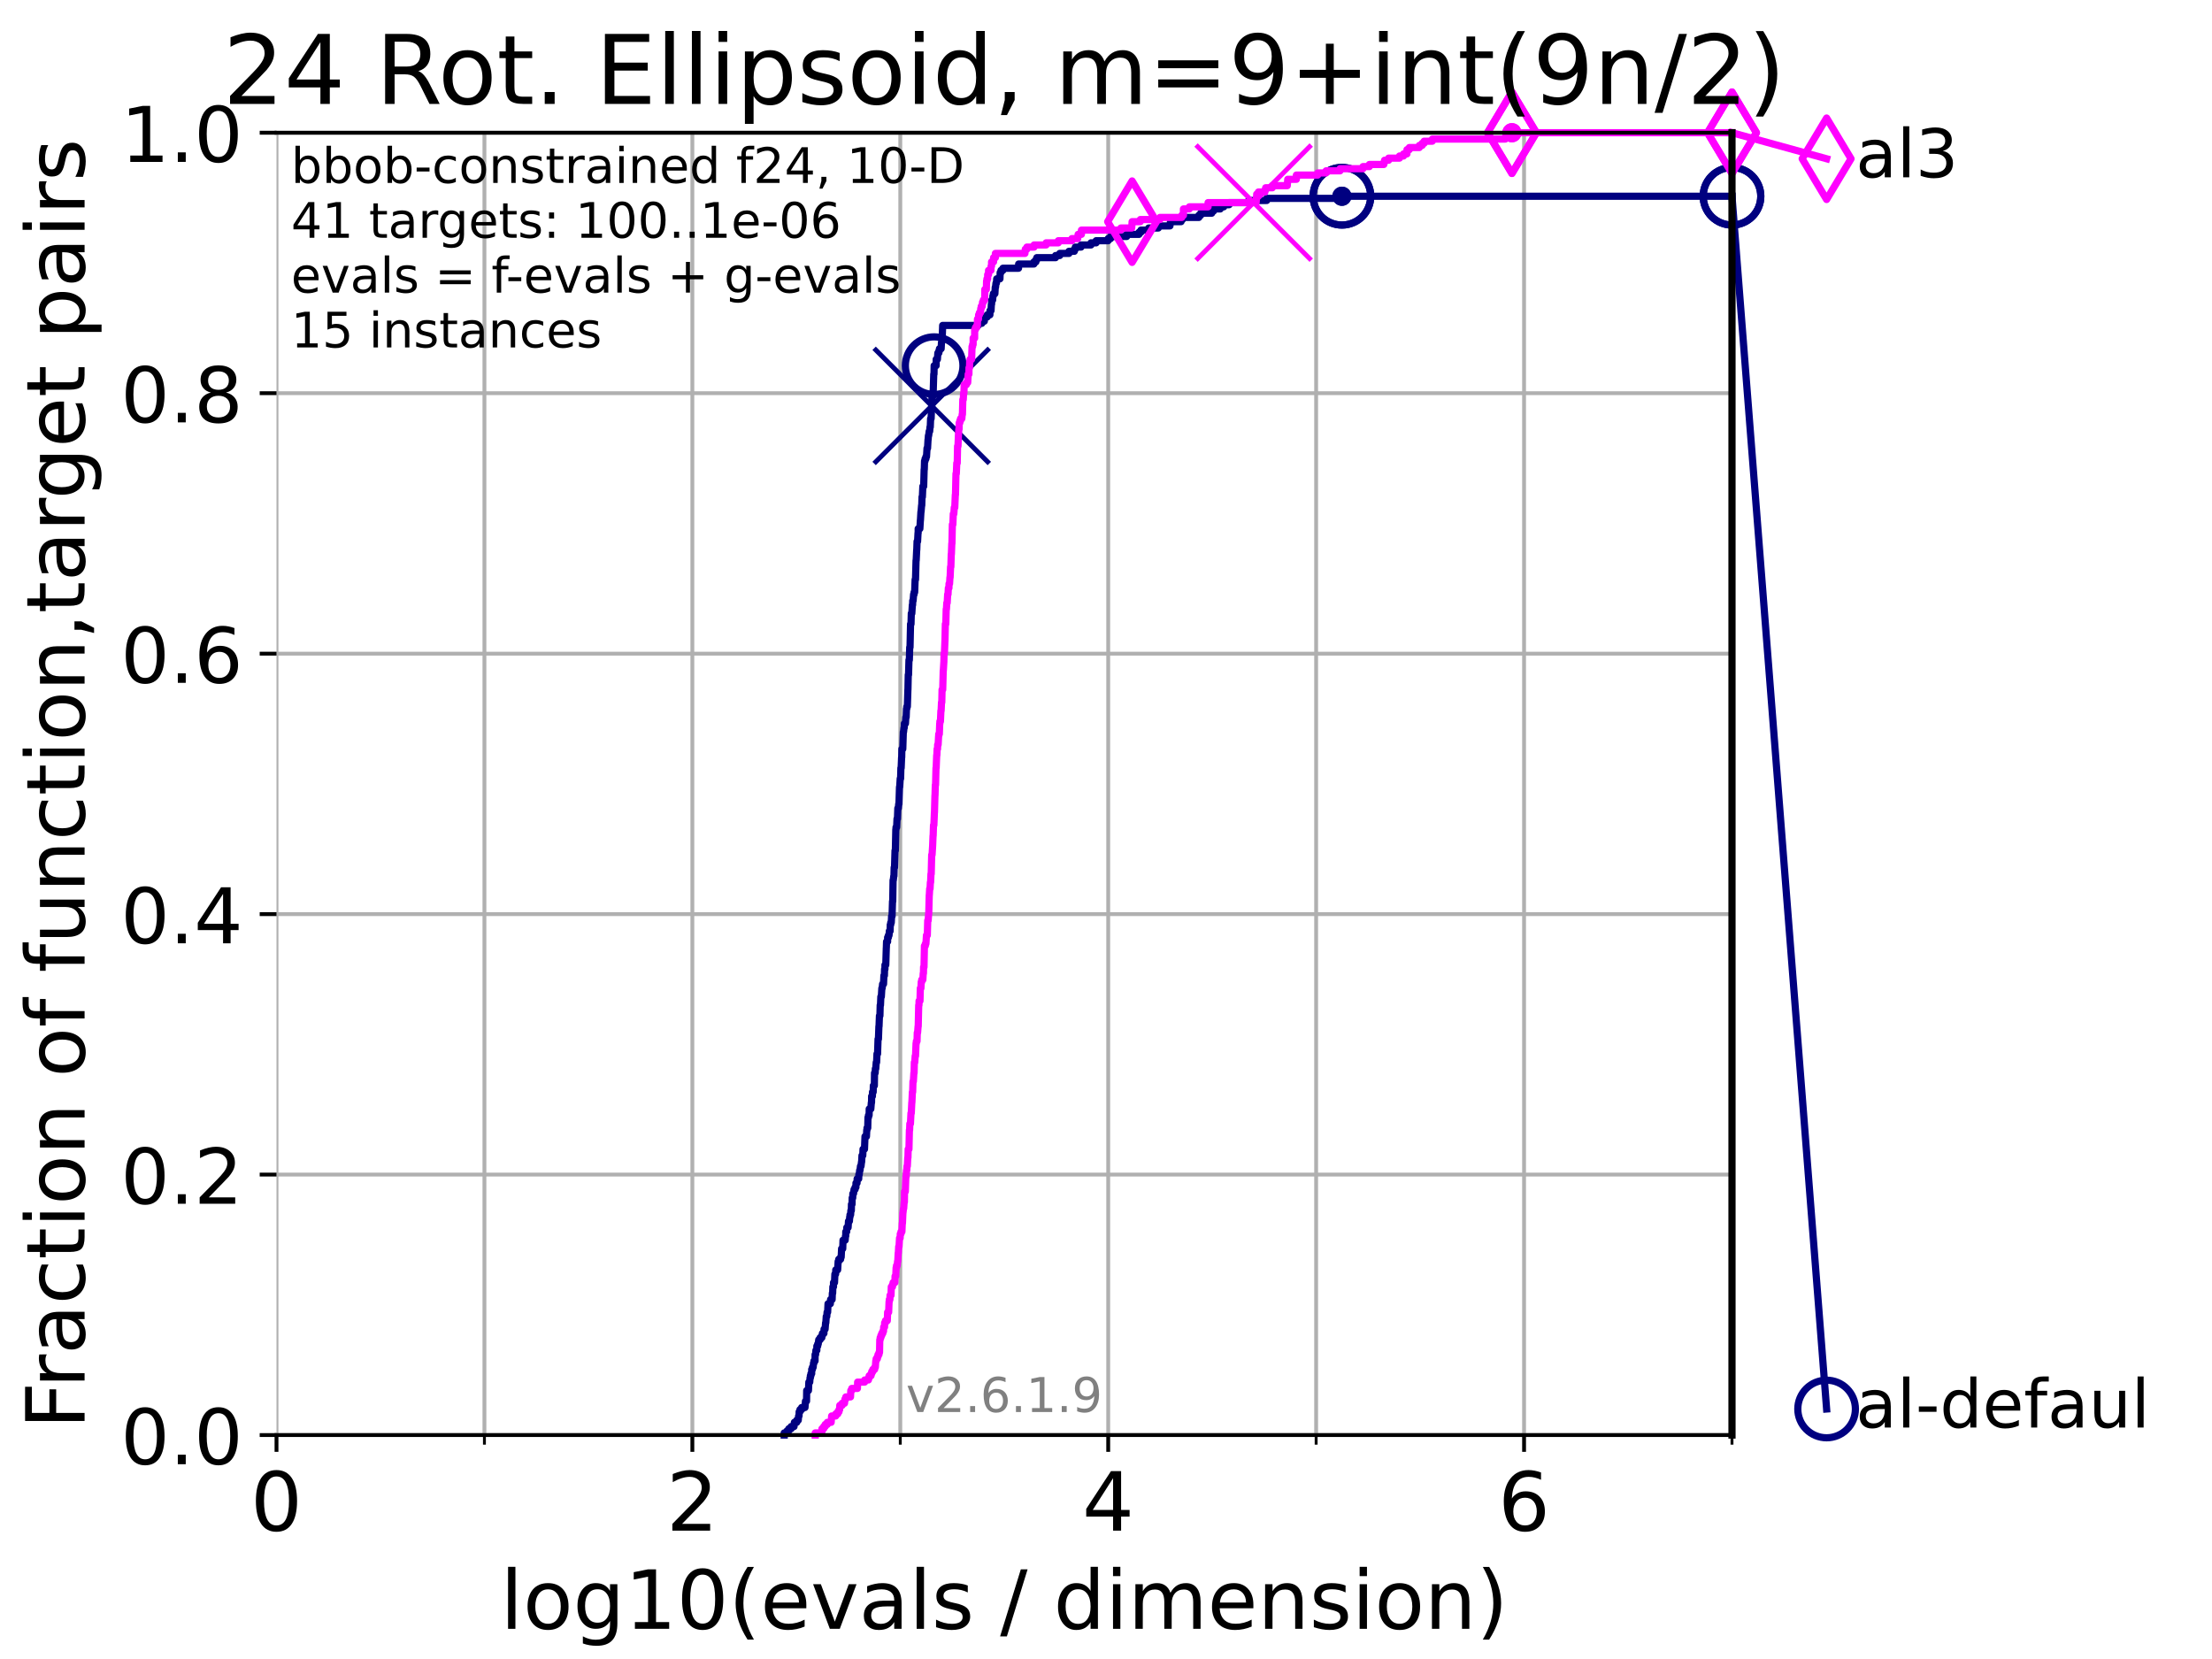 <?xml version="1.0" encoding="utf-8" standalone="no"?>
<!DOCTYPE svg PUBLIC "-//W3C//DTD SVG 1.1//EN"
  "http://www.w3.org/Graphics/SVG/1.1/DTD/svg11.dtd">
<!-- Created with matplotlib (https://matplotlib.org/) -->
<svg height="345.6pt" version="1.1" viewBox="0 0 460.8 345.6" width="460.8pt" xmlns="http://www.w3.org/2000/svg" xmlns:xlink="http://www.w3.org/1999/xlink">
 <defs>
  <style type="text/css">*{stroke-linecap:butt;stroke-linejoin:round;}</style>
 </defs>
 <g id="figure_1">
  <g id="patch_1">
   <path d="M 0 345.6 
L 460.8 345.6 
L 460.8 0 
L 0 0 
z
" style="fill:#ffffff;"/>
  </g>
  <g id="axes_1">
   <g id="patch_2">
    <path d="M 57.6 298.944 
L 360.806 298.944 
L 360.806 27.648 
L 57.6 27.648 
z
" style="fill:#ffffff;"/>
   </g>
   <g id="matplotlib.axis_1">
    <g id="xtick_1">
     <g id="line2d_1">
      <path clip-path="url(#p5038f34845)" d="M 57.6 298.944 
L 57.6 27.648 
" style="fill:none;stroke:#b0b0b0;stroke-linecap:square;stroke-width:0.8;"/>
     </g>
     <g id="line2d_2">
      <defs>
       <path d="M 0 0 
L 0 3.5 
" id="m0db306dbe8" style="stroke:#000000;stroke-width:0.8;"/>
      </defs>
      <g>
       <use style="stroke:#000000;stroke-width:0.8;" x="57.6" xlink:href="#m0db306dbe8" y="298.944"/>
      </g>
     </g>
     <g id="text_1">
      <!-- 0 -->
      <g transform="translate(52.192 318.861)scale(0.17 -0.17)">
       <defs>
        <path d="M 31.781 66.406 
Q 24.172 66.406 20.328 58.906 
Q 16.5 51.422 16.5 36.375 
Q 16.5 21.391 20.328 13.891 
Q 24.172 6.391 31.781 6.391 
Q 39.453 6.391 43.281 13.891 
Q 47.125 21.391 47.125 36.375 
Q 47.125 51.422 43.281 58.906 
Q 39.453 66.406 31.781 66.406 
z
M 31.781 74.219 
Q 44.047 74.219 50.516 64.516 
Q 56.984 54.828 56.984 36.375 
Q 56.984 17.969 50.516 8.266 
Q 44.047 -1.422 31.781 -1.422 
Q 19.531 -1.422 13.062 8.266 
Q 6.594 17.969 6.594 36.375 
Q 6.594 54.828 13.062 64.516 
Q 19.531 74.219 31.781 74.219 
z
" id="DejaVuSans-48"/>
       </defs>
       <use xlink:href="#DejaVuSans-48"/>
      </g>
     </g>
    </g>
    <g id="xtick_2">
     <g id="line2d_3">
      <path clip-path="url(#p5038f34845)" d="M 144.23 298.944 
L 144.23 27.648 
" style="fill:none;stroke:#b0b0b0;stroke-linecap:square;stroke-width:0.8;"/>
     </g>
     <g id="line2d_4">
      <g>
       <use style="stroke:#000000;stroke-width:0.8;" x="144.23" xlink:href="#m0db306dbe8" y="298.944"/>
      </g>
     </g>
     <g id="text_2">
      <!-- 2 -->
      <g transform="translate(138.822 318.861)scale(0.17 -0.17)">
       <defs>
        <path d="M 19.188 8.297 
L 53.609 8.297 
L 53.609 0 
L 7.328 0 
L 7.328 8.297 
Q 12.938 14.109 22.625 23.891 
Q 32.328 33.688 34.812 36.531 
Q 39.547 41.844 41.422 45.531 
Q 43.312 49.219 43.312 52.781 
Q 43.312 58.594 39.234 62.25 
Q 35.156 65.922 28.609 65.922 
Q 23.969 65.922 18.812 64.312 
Q 13.672 62.703 7.812 59.422 
L 7.812 69.391 
Q 13.766 71.781 18.938 73 
Q 24.125 74.219 28.422 74.219 
Q 39.75 74.219 46.484 68.547 
Q 53.219 62.891 53.219 53.422 
Q 53.219 48.922 51.531 44.891 
Q 49.859 40.875 45.406 35.406 
Q 44.188 33.984 37.641 27.219 
Q 31.109 20.453 19.188 8.297 
z
" id="DejaVuSans-50"/>
       </defs>
       <use xlink:href="#DejaVuSans-50"/>
      </g>
     </g>
    </g>
    <g id="xtick_3">
     <g id="line2d_5">
      <path clip-path="url(#p5038f34845)" d="M 230.861 298.944 
L 230.861 27.648 
" style="fill:none;stroke:#b0b0b0;stroke-linecap:square;stroke-width:0.8;"/>
     </g>
     <g id="line2d_6">
      <g>
       <use style="stroke:#000000;stroke-width:0.8;" x="230.861" xlink:href="#m0db306dbe8" y="298.944"/>
      </g>
     </g>
     <g id="text_3">
      <!-- 4 -->
      <g transform="translate(225.453 318.861)scale(0.17 -0.17)">
       <defs>
        <path d="M 37.797 64.312 
L 12.891 25.391 
L 37.797 25.391 
z
M 35.203 72.906 
L 47.609 72.906 
L 47.609 25.391 
L 58.016 25.391 
L 58.016 17.188 
L 47.609 17.188 
L 47.609 0 
L 37.797 0 
L 37.797 17.188 
L 4.891 17.188 
L 4.891 26.703 
z
" id="DejaVuSans-52"/>
       </defs>
       <use xlink:href="#DejaVuSans-52"/>
      </g>
     </g>
    </g>
    <g id="xtick_4">
     <g id="line2d_7">
      <path clip-path="url(#p5038f34845)" d="M 317.491 298.944 
L 317.491 27.648 
" style="fill:none;stroke:#b0b0b0;stroke-linecap:square;stroke-width:0.8;"/>
     </g>
     <g id="line2d_8">
      <g>
       <use style="stroke:#000000;stroke-width:0.8;" x="317.491" xlink:href="#m0db306dbe8" y="298.944"/>
      </g>
     </g>
     <g id="text_4">
      <!-- 6 -->
      <g transform="translate(312.083 318.861)scale(0.17 -0.17)">
       <defs>
        <path d="M 33.016 40.375 
Q 26.375 40.375 22.484 35.828 
Q 18.609 31.297 18.609 23.391 
Q 18.609 15.531 22.484 10.953 
Q 26.375 6.391 33.016 6.391 
Q 39.656 6.391 43.531 10.953 
Q 47.406 15.531 47.406 23.391 
Q 47.406 31.297 43.531 35.828 
Q 39.656 40.375 33.016 40.375 
z
M 52.594 71.297 
L 52.594 62.312 
Q 48.875 64.062 45.094 64.984 
Q 41.312 65.922 37.594 65.922 
Q 27.828 65.922 22.672 59.328 
Q 17.531 52.734 16.797 39.406 
Q 19.672 43.656 24.016 45.922 
Q 28.375 48.188 33.594 48.188 
Q 44.578 48.188 50.953 41.516 
Q 57.328 34.859 57.328 23.391 
Q 57.328 12.156 50.688 5.359 
Q 44.047 -1.422 33.016 -1.422 
Q 20.359 -1.422 13.672 8.266 
Q 6.984 17.969 6.984 36.375 
Q 6.984 53.656 15.188 63.938 
Q 23.391 74.219 37.203 74.219 
Q 40.922 74.219 44.703 73.484 
Q 48.484 72.75 52.594 71.297 
z
" id="DejaVuSans-54"/>
       </defs>
       <use xlink:href="#DejaVuSans-54"/>
      </g>
     </g>
    </g>
    <g id="xtick_5">
     <g id="line2d_9">
      <path clip-path="url(#p5038f34845)" d="M 100.915 298.944 
L 100.915 27.648 
" style="fill:none;stroke:#b0b0b0;stroke-linecap:square;stroke-width:0.8;"/>
     </g>
     <g id="line2d_10">
      <defs>
       <path d="M 0 0 
L 0 2 
" id="mcc1860a015" style="stroke:#000000;stroke-width:0.6;"/>
      </defs>
      <g>
       <use style="stroke:#000000;stroke-width:0.6;" x="100.915" xlink:href="#mcc1860a015" y="298.944"/>
      </g>
     </g>
    </g>
    <g id="xtick_6">
     <g id="line2d_11">
      <path clip-path="url(#p5038f34845)" d="M 187.546 298.944 
L 187.546 27.648 
" style="fill:none;stroke:#b0b0b0;stroke-linecap:square;stroke-width:0.8;"/>
     </g>
     <g id="line2d_12">
      <g>
       <use style="stroke:#000000;stroke-width:0.6;" x="187.546" xlink:href="#mcc1860a015" y="298.944"/>
      </g>
     </g>
    </g>
    <g id="xtick_7">
     <g id="line2d_13">
      <path clip-path="url(#p5038f34845)" d="M 274.176 298.944 
L 274.176 27.648 
" style="fill:none;stroke:#b0b0b0;stroke-linecap:square;stroke-width:0.8;"/>
     </g>
     <g id="line2d_14">
      <g>
       <use style="stroke:#000000;stroke-width:0.6;" x="274.176" xlink:href="#mcc1860a015" y="298.944"/>
      </g>
     </g>
    </g>
    <g id="xtick_8">
     <g id="line2d_15">
      <path clip-path="url(#p5038f34845)" d="M 360.806 298.944 
L 360.806 27.648 
" style="fill:none;stroke:#b0b0b0;stroke-linecap:square;stroke-width:0.8;"/>
     </g>
     <g id="line2d_16">
      <g>
       <use style="stroke:#000000;stroke-width:0.6;" x="360.806" xlink:href="#mcc1860a015" y="298.944"/>
      </g>
     </g>
    </g>
    <g id="text_5">
     <!-- log10(evals / dimension) -->
     <g transform="translate(104.239 339.314)scale(0.17 -0.17)">
      <defs>
       <path d="M 9.422 75.984 
L 18.406 75.984 
L 18.406 0 
L 9.422 0 
z
" id="DejaVuSans-108"/>
       <path d="M 30.609 48.391 
Q 23.391 48.391 19.188 42.75 
Q 14.984 37.109 14.984 27.297 
Q 14.984 17.484 19.156 11.844 
Q 23.344 6.203 30.609 6.203 
Q 37.797 6.203 41.984 11.859 
Q 46.188 17.531 46.188 27.297 
Q 46.188 37.016 41.984 42.703 
Q 37.797 48.391 30.609 48.391 
z
M 30.609 56 
Q 42.328 56 49.016 48.375 
Q 55.719 40.766 55.719 27.297 
Q 55.719 13.875 49.016 6.219 
Q 42.328 -1.422 30.609 -1.422 
Q 18.844 -1.422 12.172 6.219 
Q 5.516 13.875 5.516 27.297 
Q 5.516 40.766 12.172 48.375 
Q 18.844 56 30.609 56 
z
" id="DejaVuSans-111"/>
       <path d="M 45.406 27.984 
Q 45.406 37.75 41.375 43.109 
Q 37.359 48.484 30.078 48.484 
Q 22.859 48.484 18.828 43.109 
Q 14.797 37.75 14.797 27.984 
Q 14.797 18.266 18.828 12.891 
Q 22.859 7.516 30.078 7.516 
Q 37.359 7.516 41.375 12.891 
Q 45.406 18.266 45.406 27.984 
z
M 54.391 6.781 
Q 54.391 -7.172 48.188 -13.984 
Q 42 -20.797 29.203 -20.797 
Q 24.469 -20.797 20.266 -20.094 
Q 16.062 -19.391 12.109 -17.922 
L 12.109 -9.188 
Q 16.062 -11.328 19.922 -12.344 
Q 23.781 -13.375 27.781 -13.375 
Q 36.625 -13.375 41.016 -8.766 
Q 45.406 -4.156 45.406 5.172 
L 45.406 9.625 
Q 42.625 4.781 38.281 2.391 
Q 33.938 0 27.875 0 
Q 17.828 0 11.672 7.656 
Q 5.516 15.328 5.516 27.984 
Q 5.516 40.672 11.672 48.328 
Q 17.828 56 27.875 56 
Q 33.938 56 38.281 53.609 
Q 42.625 51.219 45.406 46.391 
L 45.406 54.688 
L 54.391 54.688 
z
" id="DejaVuSans-103"/>
       <path d="M 12.406 8.297 
L 28.516 8.297 
L 28.516 63.922 
L 10.984 60.406 
L 10.984 69.391 
L 28.422 72.906 
L 38.281 72.906 
L 38.281 8.297 
L 54.391 8.297 
L 54.391 0 
L 12.406 0 
z
" id="DejaVuSans-49"/>
       <path d="M 31 75.875 
Q 24.469 64.656 21.281 53.656 
Q 18.109 42.672 18.109 31.391 
Q 18.109 20.125 21.312 9.062 
Q 24.516 -2 31 -13.188 
L 23.188 -13.188 
Q 15.875 -1.703 12.234 9.375 
Q 8.594 20.453 8.594 31.391 
Q 8.594 42.281 12.203 53.312 
Q 15.828 64.359 23.188 75.875 
z
" id="DejaVuSans-40"/>
       <path d="M 56.203 29.594 
L 56.203 25.203 
L 14.891 25.203 
Q 15.484 15.922 20.484 11.062 
Q 25.484 6.203 34.422 6.203 
Q 39.594 6.203 44.453 7.469 
Q 49.312 8.734 54.109 11.281 
L 54.109 2.781 
Q 49.266 0.734 44.188 -0.344 
Q 39.109 -1.422 33.891 -1.422 
Q 20.797 -1.422 13.156 6.188 
Q 5.516 13.812 5.516 26.812 
Q 5.516 40.234 12.766 48.109 
Q 20.016 56 32.328 56 
Q 43.359 56 49.781 48.891 
Q 56.203 41.797 56.203 29.594 
z
M 47.219 32.234 
Q 47.125 39.594 43.094 43.984 
Q 39.062 48.391 32.422 48.391 
Q 24.906 48.391 20.391 44.141 
Q 15.875 39.891 15.188 32.172 
z
" id="DejaVuSans-101"/>
       <path d="M 2.984 54.688 
L 12.5 54.688 
L 29.594 8.797 
L 46.688 54.688 
L 56.203 54.688 
L 35.688 0 
L 23.484 0 
z
" id="DejaVuSans-118"/>
       <path d="M 34.281 27.484 
Q 23.391 27.484 19.188 25 
Q 14.984 22.516 14.984 16.5 
Q 14.984 11.719 18.141 8.906 
Q 21.297 6.109 26.703 6.109 
Q 34.188 6.109 38.703 11.406 
Q 43.219 16.703 43.219 25.484 
L 43.219 27.484 
z
M 52.203 31.203 
L 52.203 0 
L 43.219 0 
L 43.219 8.297 
Q 40.141 3.328 35.547 0.953 
Q 30.953 -1.422 24.312 -1.422 
Q 15.922 -1.422 10.953 3.297 
Q 6 8.016 6 15.922 
Q 6 25.141 12.172 29.828 
Q 18.359 34.516 30.609 34.516 
L 43.219 34.516 
L 43.219 35.406 
Q 43.219 41.609 39.141 45 
Q 35.062 48.391 27.688 48.391 
Q 23 48.391 18.547 47.266 
Q 14.109 46.141 10.016 43.891 
L 10.016 52.203 
Q 14.938 54.109 19.578 55.047 
Q 24.219 56 28.609 56 
Q 40.484 56 46.344 49.844 
Q 52.203 43.703 52.203 31.203 
z
" id="DejaVuSans-97"/>
       <path d="M 44.281 53.078 
L 44.281 44.578 
Q 40.484 46.531 36.375 47.5 
Q 32.281 48.484 27.875 48.484 
Q 21.188 48.484 17.844 46.438 
Q 14.5 44.391 14.5 40.281 
Q 14.5 37.156 16.891 35.375 
Q 19.281 33.594 26.516 31.984 
L 29.594 31.297 
Q 39.156 29.25 43.188 25.516 
Q 47.219 21.781 47.219 15.094 
Q 47.219 7.469 41.188 3.016 
Q 35.156 -1.422 24.609 -1.422 
Q 20.219 -1.422 15.453 -0.562 
Q 10.688 0.297 5.422 2 
L 5.422 11.281 
Q 10.406 8.688 15.234 7.391 
Q 20.062 6.109 24.812 6.109 
Q 31.156 6.109 34.562 8.281 
Q 37.984 10.453 37.984 14.406 
Q 37.984 18.062 35.516 20.016 
Q 33.062 21.969 24.703 23.781 
L 21.578 24.516 
Q 13.234 26.266 9.516 29.906 
Q 5.812 33.547 5.812 39.891 
Q 5.812 47.609 11.281 51.797 
Q 16.75 56 26.812 56 
Q 31.781 56 36.172 55.266 
Q 40.578 54.547 44.281 53.078 
z
" id="DejaVuSans-115"/>
       <path id="DejaVuSans-32"/>
       <path d="M 25.391 72.906 
L 33.688 72.906 
L 8.297 -9.281 
L 0 -9.281 
z
" id="DejaVuSans-47"/>
       <path d="M 45.406 46.391 
L 45.406 75.984 
L 54.391 75.984 
L 54.391 0 
L 45.406 0 
L 45.406 8.203 
Q 42.578 3.328 38.25 0.953 
Q 33.938 -1.422 27.875 -1.422 
Q 17.969 -1.422 11.734 6.484 
Q 5.516 14.406 5.516 27.297 
Q 5.516 40.188 11.734 48.094 
Q 17.969 56 27.875 56 
Q 33.938 56 38.25 53.625 
Q 42.578 51.266 45.406 46.391 
z
M 14.797 27.297 
Q 14.797 17.391 18.875 11.75 
Q 22.953 6.109 30.078 6.109 
Q 37.203 6.109 41.297 11.75 
Q 45.406 17.391 45.406 27.297 
Q 45.406 37.203 41.297 42.844 
Q 37.203 48.484 30.078 48.484 
Q 22.953 48.484 18.875 42.844 
Q 14.797 37.203 14.797 27.297 
z
" id="DejaVuSans-100"/>
       <path d="M 9.422 54.688 
L 18.406 54.688 
L 18.406 0 
L 9.422 0 
z
M 9.422 75.984 
L 18.406 75.984 
L 18.406 64.594 
L 9.422 64.594 
z
" id="DejaVuSans-105"/>
       <path d="M 52 44.188 
Q 55.375 50.25 60.062 53.125 
Q 64.75 56 71.094 56 
Q 79.641 56 84.281 50.016 
Q 88.922 44.047 88.922 33.016 
L 88.922 0 
L 79.891 0 
L 79.891 32.719 
Q 79.891 40.578 77.094 44.375 
Q 74.312 48.188 68.609 48.188 
Q 61.625 48.188 57.562 43.547 
Q 53.516 38.922 53.516 30.906 
L 53.516 0 
L 44.484 0 
L 44.484 32.719 
Q 44.484 40.625 41.703 44.406 
Q 38.922 48.188 33.109 48.188 
Q 26.219 48.188 22.156 43.531 
Q 18.109 38.875 18.109 30.906 
L 18.109 0 
L 9.078 0 
L 9.078 54.688 
L 18.109 54.688 
L 18.109 46.188 
Q 21.188 51.219 25.484 53.609 
Q 29.781 56 35.688 56 
Q 41.656 56 45.828 52.969 
Q 50 49.953 52 44.188 
z
" id="DejaVuSans-109"/>
       <path d="M 54.891 33.016 
L 54.891 0 
L 45.906 0 
L 45.906 32.719 
Q 45.906 40.484 42.875 44.328 
Q 39.844 48.188 33.797 48.188 
Q 26.516 48.188 22.312 43.547 
Q 18.109 38.922 18.109 30.906 
L 18.109 0 
L 9.078 0 
L 9.078 54.688 
L 18.109 54.688 
L 18.109 46.188 
Q 21.344 51.125 25.703 53.562 
Q 30.078 56 35.797 56 
Q 45.219 56 50.047 50.172 
Q 54.891 44.344 54.891 33.016 
z
" id="DejaVuSans-110"/>
       <path d="M 8.016 75.875 
L 15.828 75.875 
Q 23.141 64.359 26.781 53.312 
Q 30.422 42.281 30.422 31.391 
Q 30.422 20.453 26.781 9.375 
Q 23.141 -1.703 15.828 -13.188 
L 8.016 -13.188 
Q 14.5 -2 17.703 9.062 
Q 20.906 20.125 20.906 31.391 
Q 20.906 42.672 17.703 53.656 
Q 14.5 64.656 8.016 75.875 
z
" id="DejaVuSans-41"/>
      </defs>
      <use xlink:href="#DejaVuSans-108"/>
      <use x="27.783" xlink:href="#DejaVuSans-111"/>
      <use x="88.965" xlink:href="#DejaVuSans-103"/>
      <use x="152.441" xlink:href="#DejaVuSans-49"/>
      <use x="216.064" xlink:href="#DejaVuSans-48"/>
      <use x="279.688" xlink:href="#DejaVuSans-40"/>
      <use x="318.701" xlink:href="#DejaVuSans-101"/>
      <use x="380.225" xlink:href="#DejaVuSans-118"/>
      <use x="439.404" xlink:href="#DejaVuSans-97"/>
      <use x="500.684" xlink:href="#DejaVuSans-108"/>
      <use x="528.467" xlink:href="#DejaVuSans-115"/>
      <use x="580.566" xlink:href="#DejaVuSans-32"/>
      <use x="612.354" xlink:href="#DejaVuSans-47"/>
      <use x="646.045" xlink:href="#DejaVuSans-32"/>
      <use x="677.832" xlink:href="#DejaVuSans-100"/>
      <use x="741.309" xlink:href="#DejaVuSans-105"/>
      <use x="769.092" xlink:href="#DejaVuSans-109"/>
      <use x="866.504" xlink:href="#DejaVuSans-101"/>
      <use x="928.027" xlink:href="#DejaVuSans-110"/>
      <use x="991.406" xlink:href="#DejaVuSans-115"/>
      <use x="1043.506" xlink:href="#DejaVuSans-105"/>
      <use x="1071.289" xlink:href="#DejaVuSans-111"/>
      <use x="1132.471" xlink:href="#DejaVuSans-110"/>
      <use x="1195.85" xlink:href="#DejaVuSans-41"/>
     </g>
    </g>
   </g>
   <g id="matplotlib.axis_2">
    <g id="ytick_1">
     <g id="line2d_17">
      <path clip-path="url(#p5038f34845)" d="M 57.6 298.944 
L 360.806 298.944 
" style="fill:none;stroke:#b0b0b0;stroke-linecap:square;stroke-width:0.8;"/>
     </g>
     <g id="line2d_18">
      <defs>
       <path d="M 0 0 
L -3.5 0 
" id="m0811b0f40e" style="stroke:#000000;stroke-width:0.8;"/>
      </defs>
      <g>
       <use style="stroke:#000000;stroke-width:0.8;" x="57.6" xlink:href="#m0811b0f40e" y="298.944"/>
      </g>
     </g>
     <g id="text_6">
      <!-- 0.0 -->
      <g transform="translate(25.155 305.023)scale(0.16 -0.16)">
       <defs>
        <path d="M 10.688 12.406 
L 21 12.406 
L 21 0 
L 10.688 0 
z
" id="DejaVuSans-46"/>
       </defs>
       <use xlink:href="#DejaVuSans-48"/>
       <use x="63.623" xlink:href="#DejaVuSans-46"/>
       <use x="95.41" xlink:href="#DejaVuSans-48"/>
      </g>
     </g>
    </g>
    <g id="ytick_2">
     <g id="line2d_19">
      <path clip-path="url(#p5038f34845)" d="M 57.6 244.685 
L 360.806 244.685 
" style="fill:none;stroke:#b0b0b0;stroke-linecap:square;stroke-width:0.8;"/>
     </g>
     <g id="line2d_20">
      <g>
       <use style="stroke:#000000;stroke-width:0.8;" x="57.6" xlink:href="#m0811b0f40e" y="244.685"/>
      </g>
     </g>
     <g id="text_7">
      <!-- 0.2 -->
      <g transform="translate(25.155 250.764)scale(0.16 -0.16)">
       <use xlink:href="#DejaVuSans-48"/>
       <use x="63.623" xlink:href="#DejaVuSans-46"/>
       <use x="95.41" xlink:href="#DejaVuSans-50"/>
      </g>
     </g>
    </g>
    <g id="ytick_3">
     <g id="line2d_21">
      <path clip-path="url(#p5038f34845)" d="M 57.6 190.426 
L 360.806 190.426 
" style="fill:none;stroke:#b0b0b0;stroke-linecap:square;stroke-width:0.8;"/>
     </g>
     <g id="line2d_22">
      <g>
       <use style="stroke:#000000;stroke-width:0.8;" x="57.6" xlink:href="#m0811b0f40e" y="190.426"/>
      </g>
     </g>
     <g id="text_8">
      <!-- 0.4 -->
      <g transform="translate(25.155 196.504)scale(0.16 -0.16)">
       <use xlink:href="#DejaVuSans-48"/>
       <use x="63.623" xlink:href="#DejaVuSans-46"/>
       <use x="95.41" xlink:href="#DejaVuSans-52"/>
      </g>
     </g>
    </g>
    <g id="ytick_4">
     <g id="line2d_23">
      <path clip-path="url(#p5038f34845)" d="M 57.6 136.166 
L 360.806 136.166 
" style="fill:none;stroke:#b0b0b0;stroke-linecap:square;stroke-width:0.8;"/>
     </g>
     <g id="line2d_24">
      <g>
       <use style="stroke:#000000;stroke-width:0.8;" x="57.6" xlink:href="#m0811b0f40e" y="136.166"/>
      </g>
     </g>
     <g id="text_9">
      <!-- 0.6 -->
      <g transform="translate(25.155 142.245)scale(0.16 -0.16)">
       <use xlink:href="#DejaVuSans-48"/>
       <use x="63.623" xlink:href="#DejaVuSans-46"/>
       <use x="95.41" xlink:href="#DejaVuSans-54"/>
      </g>
     </g>
    </g>
    <g id="ytick_5">
     <g id="line2d_25">
      <path clip-path="url(#p5038f34845)" d="M 57.6 81.907 
L 360.806 81.907 
" style="fill:none;stroke:#b0b0b0;stroke-linecap:square;stroke-width:0.8;"/>
     </g>
     <g id="line2d_26">
      <g>
       <use style="stroke:#000000;stroke-width:0.8;" x="57.6" xlink:href="#m0811b0f40e" y="81.907"/>
      </g>
     </g>
     <g id="text_10">
      <!-- 0.8 -->
      <g transform="translate(25.155 87.986)scale(0.16 -0.16)">
       <defs>
        <path d="M 31.781 34.625 
Q 24.75 34.625 20.719 30.859 
Q 16.703 27.094 16.703 20.516 
Q 16.703 13.922 20.719 10.156 
Q 24.75 6.391 31.781 6.391 
Q 38.812 6.391 42.859 10.172 
Q 46.922 13.969 46.922 20.516 
Q 46.922 27.094 42.891 30.859 
Q 38.875 34.625 31.781 34.625 
z
M 21.922 38.812 
Q 15.578 40.375 12.031 44.719 
Q 8.5 49.078 8.5 55.328 
Q 8.5 64.062 14.719 69.141 
Q 20.953 74.219 31.781 74.219 
Q 42.672 74.219 48.875 69.141 
Q 55.078 64.062 55.078 55.328 
Q 55.078 49.078 51.531 44.719 
Q 48 40.375 41.703 38.812 
Q 48.828 37.156 52.797 32.312 
Q 56.781 27.484 56.781 20.516 
Q 56.781 9.906 50.312 4.234 
Q 43.844 -1.422 31.781 -1.422 
Q 19.734 -1.422 13.25 4.234 
Q 6.781 9.906 6.781 20.516 
Q 6.781 27.484 10.781 32.312 
Q 14.797 37.156 21.922 38.812 
z
M 18.312 54.391 
Q 18.312 48.734 21.844 45.562 
Q 25.391 42.391 31.781 42.391 
Q 38.141 42.391 41.719 45.562 
Q 45.312 48.734 45.312 54.391 
Q 45.312 60.062 41.719 63.234 
Q 38.141 66.406 31.781 66.406 
Q 25.391 66.406 21.844 63.234 
Q 18.312 60.062 18.312 54.391 
z
" id="DejaVuSans-56"/>
       </defs>
       <use xlink:href="#DejaVuSans-48"/>
       <use x="63.623" xlink:href="#DejaVuSans-46"/>
       <use x="95.41" xlink:href="#DejaVuSans-56"/>
      </g>
     </g>
    </g>
    <g id="ytick_6">
     <g id="line2d_27">
      <path clip-path="url(#p5038f34845)" d="M 57.6 27.648 
L 360.806 27.648 
" style="fill:none;stroke:#b0b0b0;stroke-linecap:square;stroke-width:0.8;"/>
     </g>
     <g id="line2d_28">
      <g>
       <use style="stroke:#000000;stroke-width:0.8;" x="57.6" xlink:href="#m0811b0f40e" y="27.648"/>
      </g>
     </g>
     <g id="text_11">
      <!-- 1.0 -->
      <g transform="translate(25.155 33.727)scale(0.16 -0.16)">
       <use xlink:href="#DejaVuSans-49"/>
       <use x="63.623" xlink:href="#DejaVuSans-46"/>
       <use x="95.41" xlink:href="#DejaVuSans-48"/>
      </g>
     </g>
    </g>
    <g id="text_12">
     <!-- Fraction of function,target pairs -->
     <g transform="translate(17.62 297.681)rotate(-90)scale(0.17 -0.17)">
      <defs>
       <path d="M 9.812 72.906 
L 51.703 72.906 
L 51.703 64.594 
L 19.672 64.594 
L 19.672 43.109 
L 48.578 43.109 
L 48.578 34.812 
L 19.672 34.812 
L 19.672 0 
L 9.812 0 
z
" id="DejaVuSans-70"/>
       <path d="M 41.109 46.297 
Q 39.594 47.172 37.812 47.578 
Q 36.031 48 33.891 48 
Q 26.266 48 22.188 43.047 
Q 18.109 38.094 18.109 28.812 
L 18.109 0 
L 9.078 0 
L 9.078 54.688 
L 18.109 54.688 
L 18.109 46.188 
Q 20.953 51.172 25.484 53.578 
Q 30.031 56 36.531 56 
Q 37.453 56 38.578 55.875 
Q 39.703 55.766 41.062 55.516 
z
" id="DejaVuSans-114"/>
       <path d="M 48.781 52.594 
L 48.781 44.188 
Q 44.969 46.297 41.141 47.344 
Q 37.312 48.391 33.406 48.391 
Q 24.656 48.391 19.812 42.844 
Q 14.984 37.312 14.984 27.297 
Q 14.984 17.281 19.812 11.734 
Q 24.656 6.203 33.406 6.203 
Q 37.312 6.203 41.141 7.25 
Q 44.969 8.297 48.781 10.406 
L 48.781 2.094 
Q 45.016 0.344 40.984 -0.531 
Q 36.969 -1.422 32.422 -1.422 
Q 20.062 -1.422 12.781 6.344 
Q 5.516 14.109 5.516 27.297 
Q 5.516 40.672 12.859 48.328 
Q 20.219 56 33.016 56 
Q 37.156 56 41.109 55.141 
Q 45.062 54.297 48.781 52.594 
z
" id="DejaVuSans-99"/>
       <path d="M 18.312 70.219 
L 18.312 54.688 
L 36.812 54.688 
L 36.812 47.703 
L 18.312 47.703 
L 18.312 18.016 
Q 18.312 11.328 20.141 9.422 
Q 21.969 7.516 27.594 7.516 
L 36.812 7.516 
L 36.812 0 
L 27.594 0 
Q 17.188 0 13.234 3.875 
Q 9.281 7.766 9.281 18.016 
L 9.281 47.703 
L 2.688 47.703 
L 2.688 54.688 
L 9.281 54.688 
L 9.281 70.219 
z
" id="DejaVuSans-116"/>
       <path d="M 37.109 75.984 
L 37.109 68.5 
L 28.516 68.5 
Q 23.688 68.5 21.797 66.547 
Q 19.922 64.594 19.922 59.516 
L 19.922 54.688 
L 34.719 54.688 
L 34.719 47.703 
L 19.922 47.703 
L 19.922 0 
L 10.891 0 
L 10.891 47.703 
L 2.297 47.703 
L 2.297 54.688 
L 10.891 54.688 
L 10.891 58.5 
Q 10.891 67.625 15.141 71.797 
Q 19.391 75.984 28.609 75.984 
z
" id="DejaVuSans-102"/>
       <path d="M 8.5 21.578 
L 8.5 54.688 
L 17.484 54.688 
L 17.484 21.922 
Q 17.484 14.156 20.5 10.266 
Q 23.531 6.391 29.594 6.391 
Q 36.859 6.391 41.078 11.031 
Q 45.312 15.672 45.312 23.688 
L 45.312 54.688 
L 54.297 54.688 
L 54.297 0 
L 45.312 0 
L 45.312 8.406 
Q 42.047 3.422 37.719 1 
Q 33.406 -1.422 27.688 -1.422 
Q 18.266 -1.422 13.375 4.438 
Q 8.5 10.297 8.5 21.578 
z
M 31.109 56 
z
" id="DejaVuSans-117"/>
       <path d="M 11.719 12.406 
L 22.016 12.406 
L 22.016 4 
L 14.016 -11.625 
L 7.719 -11.625 
L 11.719 4 
z
" id="DejaVuSans-44"/>
       <path d="M 18.109 8.203 
L 18.109 -20.797 
L 9.078 -20.797 
L 9.078 54.688 
L 18.109 54.688 
L 18.109 46.391 
Q 20.953 51.266 25.266 53.625 
Q 29.594 56 35.594 56 
Q 45.562 56 51.781 48.094 
Q 58.016 40.188 58.016 27.297 
Q 58.016 14.406 51.781 6.484 
Q 45.562 -1.422 35.594 -1.422 
Q 29.594 -1.422 25.266 0.953 
Q 20.953 3.328 18.109 8.203 
z
M 48.688 27.297 
Q 48.688 37.203 44.609 42.844 
Q 40.531 48.484 33.406 48.484 
Q 26.266 48.484 22.188 42.844 
Q 18.109 37.203 18.109 27.297 
Q 18.109 17.391 22.188 11.75 
Q 26.266 6.109 33.406 6.109 
Q 40.531 6.109 44.609 11.75 
Q 48.688 17.391 48.688 27.297 
z
" id="DejaVuSans-112"/>
      </defs>
      <use xlink:href="#DejaVuSans-70"/>
      <use x="50.27" xlink:href="#DejaVuSans-114"/>
      <use x="91.383" xlink:href="#DejaVuSans-97"/>
      <use x="152.662" xlink:href="#DejaVuSans-99"/>
      <use x="207.643" xlink:href="#DejaVuSans-116"/>
      <use x="246.852" xlink:href="#DejaVuSans-105"/>
      <use x="274.635" xlink:href="#DejaVuSans-111"/>
      <use x="335.816" xlink:href="#DejaVuSans-110"/>
      <use x="399.195" xlink:href="#DejaVuSans-32"/>
      <use x="430.982" xlink:href="#DejaVuSans-111"/>
      <use x="492.164" xlink:href="#DejaVuSans-102"/>
      <use x="527.369" xlink:href="#DejaVuSans-32"/>
      <use x="559.156" xlink:href="#DejaVuSans-102"/>
      <use x="594.361" xlink:href="#DejaVuSans-117"/>
      <use x="657.74" xlink:href="#DejaVuSans-110"/>
      <use x="721.119" xlink:href="#DejaVuSans-99"/>
      <use x="776.1" xlink:href="#DejaVuSans-116"/>
      <use x="815.309" xlink:href="#DejaVuSans-105"/>
      <use x="843.092" xlink:href="#DejaVuSans-111"/>
      <use x="904.273" xlink:href="#DejaVuSans-110"/>
      <use x="967.652" xlink:href="#DejaVuSans-44"/>
      <use x="999.439" xlink:href="#DejaVuSans-116"/>
      <use x="1038.648" xlink:href="#DejaVuSans-97"/>
      <use x="1099.928" xlink:href="#DejaVuSans-114"/>
      <use x="1139.291" xlink:href="#DejaVuSans-103"/>
      <use x="1202.768" xlink:href="#DejaVuSans-101"/>
      <use x="1264.291" xlink:href="#DejaVuSans-116"/>
      <use x="1303.5" xlink:href="#DejaVuSans-32"/>
      <use x="1335.287" xlink:href="#DejaVuSans-112"/>
      <use x="1398.764" xlink:href="#DejaVuSans-97"/>
      <use x="1460.043" xlink:href="#DejaVuSans-105"/>
      <use x="1487.826" xlink:href="#DejaVuSans-114"/>
      <use x="1528.939" xlink:href="#DejaVuSans-115"/>
     </g>
    </g>
   </g>
   <g id="line2d_29">
    <defs>
     <path d="M 0 1.5 
C 0.398 1.5 0.779 1.342 1.061 1.061 
C 1.342 0.779 1.5 0.398 1.5 0 
C 1.5 -0.398 1.342 -0.779 1.061 -1.061 
C 0.779 -1.342 0.398 -1.5 0 -1.5 
C -0.398 -1.5 -0.779 -1.342 -1.061 -1.061 
C -1.342 -0.779 -1.5 -0.398 -1.5 0 
C -1.5 0.398 -1.342 0.779 -1.061 1.061 
C -0.779 1.342 -0.398 1.5 0 1.5 
z
" id="mfe969d1ae5" style="stroke:#000080;"/>
    </defs>
    <g>
     <use style="fill:#000080;stroke:#000080;" x="279.547" xlink:href="#mfe969d1ae5" y="40.882"/>
     <use style="fill:#000080;stroke:#000080;" x="279.547" xlink:href="#mfe969d1ae5" y="40.882"/>
    </g>
   </g>
   <g id="line2d_30">
    <path d="M 163.363 298.944 
L 163.363 298.503 
L 163.965 298.503 
L 163.965 298.062 
L 164.33 298.062 
L 164.33 297.621 
L 164.815 297.621 
L 164.815 297.179 
L 165.41 297.179 
L 165.483 296.297 
L 165.975 296.297 
L 165.975 295.856 
L 166.292 295.856 
L 166.362 294.974 
L 166.455 294.974 
L 166.478 294.092 
L 166.65 294.092 
L 166.65 293.65 
L 167.001 293.65 
L 167.001 293.209 
L 167.694 293.209 
L 167.791 291.886 
L 168.016 291.886 
L 168.048 289.68 
L 168.415 289.68 
L 168.498 287.916 
L 168.684 287.916 
L 168.745 287.033 
L 168.817 287.033 
L 168.817 286.592 
L 168.928 286.592 
L 168.928 286.151 
L 169.09 286.151 
L 169.09 285.269 
L 169.24 285.269 
L 169.24 284.828 
L 169.398 284.828 
L 169.467 283.946 
L 169.565 283.946 
L 169.565 283.504 
L 169.789 283.504 
L 169.799 282.181 
L 169.905 282.181 
L 169.972 281.299 
L 170.162 281.299 
L 170.162 280.416 
L 170.342 280.416 
L 170.342 279.975 
L 170.454 279.975 
L 170.556 279.093 
L 170.851 279.093 
L 170.851 278.652 
L 171.204 278.652 
L 171.204 278.211 
L 171.32 278.211 
L 171.32 277.77 
L 171.639 277.77 
L 171.665 276.887 
L 171.882 276.887 
L 171.986 275.564 
L 172.037 275.564 
L 172.123 274.241 
L 172.234 274.241 
L 172.293 273.358 
L 172.411 273.358 
L 172.495 271.594 
L 172.975 271.594 
L 173.024 270.712 
L 173.346 270.712 
L 173.394 269.388 
L 173.458 269.388 
L 173.498 268.065 
L 173.632 268.065 
L 173.632 267.183 
L 173.844 267.183 
L 173.922 265.418 
L 174.076 265.418 
L 174.107 264.536 
L 174.495 264.536 
L 174.6 262.771 
L 174.727 262.771 
L 174.727 262.33 
L 175.11 262.33 
L 175.11 261.889 
L 175.233 261.889 
L 175.32 260.124 
L 175.556 260.124 
L 175.613 258.36 
L 176.062 258.36 
L 176.131 257.478 
L 176.186 257.478 
L 176.186 256.595 
L 176.378 256.595 
L 176.405 255.713 
L 176.675 255.713 
L 176.756 254.39 
L 176.948 254.39 
L 177.008 253.507 
L 177.067 253.507 
L 177.067 253.066 
L 177.198 253.066 
L 177.25 252.184 
L 177.347 252.184 
L 177.373 250.861 
L 177.495 250.861 
L 177.521 249.537 
L 177.636 249.537 
L 177.661 248.655 
L 177.807 248.655 
L 177.914 247.773 
L 178.126 247.773 
L 178.126 247.332 
L 178.306 247.332 
L 178.312 246.449 
L 178.538 246.449 
L 178.556 245.567 
L 178.881 245.567 
L 178.911 244.685 
L 178.994 244.685 
L 179.083 243.803 
L 179.159 243.803 
L 179.253 242.92 
L 179.369 242.92 
L 179.468 242.038 
L 179.497 242.038 
L 179.566 240.715 
L 179.732 240.715 
L 179.783 239.391 
L 180.088 239.391 
L 180.194 236.744 
L 180.497 236.744 
L 180.557 235.421 
L 180.612 235.421 
L 180.612 234.98 
L 180.763 234.98 
L 180.817 232.774 
L 180.919 232.774 
L 180.919 232.333 
L 181.052 232.333 
L 181.074 231.01 
L 181.41 231.01 
L 181.514 229.686 
L 181.556 229.686 
L 181.576 228.363 
L 181.736 228.363 
L 181.756 227.481 
L 181.899 227.481 
L 181.93 226.157 
L 182.141 226.157 
L 182.181 223.51 
L 182.316 223.51 
L 182.351 222.628 
L 182.435 222.628 
L 182.533 221.305 
L 182.612 221.305 
L 182.69 219.54 
L 182.811 219.54 
L 182.913 216.452 
L 182.994 216.452 
L 183.09 213.806 
L 183.118 213.806 
L 183.204 211.6 
L 183.303 211.6 
L 183.36 209.394 
L 183.421 209.394 
L 183.495 207.63 
L 183.598 207.63 
L 183.704 205.865 
L 183.773 205.865 
L 183.861 204.983 
L 184.056 204.983 
L 184.129 203.218 
L 184.237 203.218 
L 184.272 201.895 
L 184.348 201.895 
L 184.353 201.013 
L 184.522 201.013 
L 184.632 197.484 
L 184.64 197.484 
L 184.684 196.16 
L 184.906 196.16 
L 184.906 195.278 
L 185.074 195.278 
L 185.074 194.837 
L 185.207 194.837 
L 185.262 193.955 
L 185.427 193.955 
L 185.457 192.631 
L 185.553 192.631 
L 185.553 192.19 
L 185.67 192.19 
L 185.732 190.867 
L 185.831 190.867 
L 185.926 187.779 
L 185.971 187.779 
L 186.044 183.367 
L 186.089 183.367 
L 186.186 182.485 
L 186.227 182.485 
L 186.271 180.721 
L 186.344 180.721 
L 186.448 177.192 
L 186.519 177.192 
L 186.614 172.78 
L 186.654 172.78 
L 186.654 172.339 
L 186.787 172.339 
L 186.862 170.575 
L 186.955 170.575 
L 187.033 168.369 
L 187.144 168.369 
L 187.217 167.487 
L 187.271 167.487 
L 187.381 163.958 
L 187.423 163.958 
L 187.529 162.193 
L 187.611 162.193 
L 187.671 159.988 
L 187.727 159.988 
L 187.82 157.782 
L 187.842 157.782 
L 187.876 156.017 
L 188.067 156.017 
L 188.176 152.488 
L 188.224 152.488 
L 188.318 151.606 
L 188.368 151.606 
L 188.397 150.724 
L 188.622 150.724 
L 188.7 149.4 
L 188.771 149.4 
L 188.838 147.636 
L 188.901 147.636 
L 188.901 147.195 
L 189.019 147.195 
L 189.13 143.666 
L 189.141 143.666 
L 189.206 140.578 
L 189.265 140.578 
L 189.354 137.49 
L 189.432 137.49 
L 189.51 134.843 
L 189.575 134.843 
L 189.683 129.991 
L 189.78 129.991 
L 189.84 127.785 
L 189.949 127.785 
L 190.058 126.02 
L 190.108 126.02 
L 190.137 125.138 
L 190.219 125.138 
L 190.32 123.815 
L 190.423 123.815 
L 190.423 123.374 
L 190.539 123.374 
L 190.638 120.727 
L 190.718 120.727 
L 190.829 116.757 
L 190.857 116.757 
L 190.964 114.551 
L 190.98 114.551 
L 191.04 112.786 
L 191.149 112.786 
L 191.242 111.022 
L 191.272 111.022 
L 191.272 110.14 
L 191.624 110.14 
L 191.73 108.375 
L 191.745 108.375 
L 191.847 106.611 
L 191.874 106.611 
L 191.984 105.287 
L 192.017 105.287 
L 192.073 103.523 
L 192.147 103.523 
L 192.244 101.317 
L 192.419 101.317 
L 192.517 97.788 
L 192.546 97.788 
L 192.598 96.023 
L 192.71 96.023 
L 192.71 95.582 
L 192.883 95.582 
L 192.883 95.141 
L 193.008 95.141 
L 193.114 93.377 
L 193.226 93.377 
L 193.323 91.612 
L 193.34 91.612 
L 193.411 90.73 
L 193.461 90.73 
L 193.562 89.848 
L 193.668 89.848 
L 193.731 88.965 
L 193.793 88.965 
L 193.863 87.201 
L 193.968 87.201 
L 194.042 85.436 
L 194.09 85.436 
L 194.143 82.789 
L 194.246 82.789 
L 194.351 81.466 
L 194.409 81.466 
L 194.516 77.937 
L 194.568 77.937 
L 194.601 76.172 
L 195.011 76.172 
L 195.028 74.849 
L 195.277 74.849 
L 195.371 73.526 
L 195.581 73.526 
L 195.581 73.085 
L 195.703 73.085 
L 195.703 72.643 
L 196.056 72.643 
L 196.128 71.32 
L 196.173 71.32 
L 196.235 69.997 
L 196.292 69.997 
L 196.374 67.791 
L 203.781 67.791 
L 203.781 67.35 
L 204.543 67.35 
L 204.543 66.909 
L 205.057 66.909 
L 205.081 66.026 
L 205.664 66.026 
L 205.664 65.585 
L 206.216 65.585 
L 206.23 64.703 
L 206.452 64.703 
L 206.519 63.38 
L 206.563 63.38 
L 206.61 62.497 
L 206.786 62.497 
L 206.839 61.615 
L 206.932 61.615 
L 206.932 61.174 
L 207.255 61.174 
L 207.328 59.851 
L 207.383 59.851 
L 207.482 58.968 
L 207.581 58.968 
L 207.631 58.086 
L 208.305 58.086 
L 208.352 56.763 
L 208.528 56.763 
L 208.528 56.322 
L 208.923 56.322 
L 208.923 55.88 
L 212.178 55.88 
L 212.202 54.998 
L 215.381 54.998 
L 215.381 54.557 
L 215.791 54.557 
L 215.791 54.116 
L 215.984 54.116 
L 215.984 53.675 
L 219.895 53.675 
L 219.895 53.234 
L 220.762 53.234 
L 220.762 52.793 
L 222.684 52.793 
L 222.684 52.351 
L 223.802 52.351 
L 223.802 51.91 
L 224.013 51.91 
L 224.013 51.469 
L 225.202 51.469 
L 225.202 51.028 
L 227.277 51.028 
L 227.277 50.587 
L 228.345 50.587 
L 228.345 50.146 
L 230.844 50.146 
L 230.844 49.705 
L 231.357 49.705 
L 231.357 49.263 
L 234.709 49.263 
L 234.709 48.822 
L 237.279 48.822 
L 237.279 48.381 
L 237.676 48.381 
L 237.676 47.94 
L 239.284 47.94 
L 239.284 47.499 
L 241.301 47.499 
L 241.301 47.058 
L 243.723 47.058 
L 243.832 46.176 
L 246.034 46.176 
L 246.034 45.734 
L 246.328 45.734 
L 246.328 45.293 
L 249.74 45.293 
L 249.74 44.852 
L 250.124 44.852 
L 250.124 44.411 
L 252.427 44.411 
L 252.427 43.97 
L 252.812 43.97 
L 252.812 43.529 
L 254.204 43.529 
L 254.204 43.088 
L 254.929 43.088 
L 254.929 42.646 
L 256.044 42.646 
L 256.044 42.205 
L 260.108 42.205 
L 260.108 41.764 
L 263.882 41.764 
L 263.882 41.323 
L 279.547 41.323 
L 279.547 40.882 
L 360.806 40.882 
L 360.806 40.882 
" style="fill:none;stroke:#000080;stroke-linecap:square;stroke-width:1.5;"/>
   </g>
   <g id="line2d_31">
    <defs>
     <path d="M 0 6 
C 1.591 6 3.117 5.368 4.243 4.243 
C 5.368 3.117 6 1.591 6 0 
C 6 -1.591 5.368 -3.117 4.243 -4.243 
C 3.117 -5.368 1.591 -6 0 -6 
C -1.591 -6 -3.117 -5.368 -4.243 -4.243 
C -5.368 -3.117 -6 -1.591 -6 0 
C -6 1.591 -5.368 3.117 -4.243 4.243 
C -3.117 5.368 -1.591 6 0 6 
z
" id="md2cf4a53a1" style="stroke:#000080;stroke-width:1.5;"/>
    </defs>
    <g>
     <use style="fill-opacity:0;stroke:#000080;stroke-width:1.5;" x="194.601" xlink:href="#md2cf4a53a1" y="76.172"/>
     <use style="fill-opacity:0;stroke:#000080;stroke-width:1.5;" x="279.547" xlink:href="#md2cf4a53a1" y="40.882"/>
     <use style="fill-opacity:0;stroke:#000080;stroke-width:1.5;" x="279.547" xlink:href="#md2cf4a53a1" y="40.882"/>
     <use style="fill-opacity:0;stroke:#000080;stroke-width:1.5;" x="360.806" xlink:href="#md2cf4a53a1" y="40.882"/>
    </g>
   </g>
   <g id="line2d_32">
    <path style="fill:none;stroke:#000080;stroke-linecap:square;stroke-width:1.5;"/>
    <g/>
   </g>
   <g id="line2d_33">
    <path clip-path="url(#p5038f34845)" d="M 194.093 84.554 
" style="fill:none;stroke:#000080;stroke-linecap:square;stroke-width:1.5;"/>
    <defs>
     <path d="M -12 12 
L 12 -12 
M -12 -12 
L 12 12 
" id="meb38e377b4" style="stroke:#000080;"/>
    </defs>
    <g clip-path="url(#p5038f34845)">
     <use style="fill:#000080;stroke:#000080;" x="194.093" xlink:href="#meb38e377b4" y="84.554"/>
    </g>
   </g>
   <g id="line2d_34">
    <defs>
     <path d="M 0 1.5 
C 0.398 1.5 0.779 1.342 1.061 1.061 
C 1.342 0.779 1.5 0.398 1.5 0 
C 1.5 -0.398 1.342 -0.779 1.061 -1.061 
C 0.779 -1.342 0.398 -1.5 0 -1.5 
C -0.398 -1.5 -0.779 -1.342 -1.061 -1.061 
C -1.342 -0.779 -1.5 -0.398 -1.5 0 
C -1.5 0.398 -1.342 0.779 -1.061 1.061 
C -0.779 1.342 -0.398 1.5 0 1.5 
z
" id="m2a2447b1a1" style="stroke:#ff00ff;"/>
    </defs>
    <g>
     <use style="fill:#ff00ff;stroke:#ff00ff;" x="314.961" xlink:href="#m2a2447b1a1" y="27.648"/>
     <use style="fill:#ff00ff;stroke:#ff00ff;" x="314.961" xlink:href="#m2a2447b1a1" y="27.648"/>
    </g>
   </g>
   <g id="line2d_35">
    <path d="M 169.828 298.944 
L 169.828 298.503 
L 171.195 298.503 
L 171.231 297.621 
L 171.595 297.621 
L 171.595 297.179 
L 171.9 297.179 
L 171.9 296.738 
L 172.344 296.738 
L 172.344 296.297 
L 173.145 296.297 
L 173.242 294.974 
L 174.099 294.974 
L 174.099 294.533 
L 174.525 294.533 
L 174.525 294.092 
L 174.779 294.092 
L 174.779 293.65 
L 174.919 293.65 
L 174.942 292.768 
L 175.428 292.768 
L 175.428 292.327 
L 175.93 292.327 
L 176.02 291.445 
L 176.2 291.445 
L 176.2 291.004 
L 177.178 291.004 
L 177.237 289.68 
L 177.437 289.68 
L 177.437 289.239 
L 178.617 289.239 
L 178.659 287.916 
L 180.121 287.916 
L 180.121 287.475 
L 180.908 287.475 
L 180.908 287.033 
L 181.063 287.033 
L 181.063 286.592 
L 181.452 286.592 
L 181.452 286.151 
L 181.602 286.151 
L 181.602 285.71 
L 181.838 285.71 
L 181.838 285.269 
L 182.206 285.269 
L 182.206 284.828 
L 182.351 284.828 
L 182.44 283.504 
L 182.519 283.504 
L 182.519 283.063 
L 182.763 283.063 
L 182.763 282.622 
L 182.903 282.622 
L 182.903 282.181 
L 183.109 282.181 
L 183.109 281.74 
L 183.223 281.74 
L 183.275 279.093 
L 183.355 279.093 
L 183.355 278.652 
L 183.505 278.652 
L 183.505 278.211 
L 183.681 278.211 
L 183.681 277.77 
L 183.902 277.77 
L 183.902 277.329 
L 184.052 277.329 
L 184.083 276.446 
L 184.268 276.446 
L 184.281 275.564 
L 184.455 275.564 
L 184.455 275.123 
L 184.841 275.123 
L 184.906 273.358 
L 185.122 273.358 
L 185.211 271.153 
L 185.258 271.153 
L 185.258 270.712 
L 185.385 270.712 
L 185.415 269.829 
L 185.616 269.829 
L 185.67 268.065 
L 185.918 268.065 
L 185.918 267.624 
L 186.044 267.624 
L 186.044 267.183 
L 186.428 267.183 
L 186.456 265.859 
L 186.602 265.859 
L 186.677 264.095 
L 186.756 264.095 
L 186.756 263.653 
L 186.901 263.653 
L 186.975 262.771 
L 187.021 262.771 
L 187.118 261.007 
L 187.144 261.007 
L 187.213 259.683 
L 187.29 259.683 
L 187.385 257.919 
L 187.517 257.919 
L 187.544 257.036 
L 187.69 257.036 
L 187.69 256.595 
L 187.883 256.595 
L 187.96 254.831 
L 187.997 254.831 
L 188.093 252.625 
L 188.111 252.625 
L 188.209 251.743 
L 188.256 251.743 
L 188.347 250.42 
L 188.401 250.42 
L 188.429 248.214 
L 188.594 248.214 
L 188.704 245.126 
L 188.764 245.126 
L 188.845 243.803 
L 188.897 243.803 
L 188.943 242.92 
L 189.016 242.92 
L 189.103 241.156 
L 189.144 241.156 
L 189.186 239.391 
L 189.351 239.391 
L 189.446 235.421 
L 189.49 235.421 
L 189.534 234.098 
L 189.662 234.098 
L 189.77 231.892 
L 189.836 231.892 
L 189.943 229.686 
L 189.963 229.686 
L 190.065 227.481 
L 190.124 227.481 
L 190.189 225.275 
L 190.271 225.275 
L 190.375 223.51 
L 190.423 223.51 
L 190.472 221.305 
L 190.562 221.305 
L 190.648 219.981 
L 190.724 219.981 
L 190.832 217.335 
L 190.889 217.335 
L 190.889 216.894 
L 191.036 216.894 
L 191.083 215.129 
L 191.152 215.129 
L 191.254 213.806 
L 191.282 213.806 
L 191.383 209.394 
L 191.438 209.394 
L 191.457 208.512 
L 191.651 208.512 
L 191.721 205.865 
L 191.844 205.865 
L 191.91 204.542 
L 192.011 204.542 
L 192.011 204.101 
L 192.247 204.101 
L 192.323 202.777 
L 192.369 202.777 
L 192.398 201.454 
L 192.488 201.454 
L 192.575 197.043 
L 192.761 197.043 
L 192.761 196.601 
L 192.889 196.601 
L 192.999 194.837 
L 193.176 194.837 
L 193.262 191.749 
L 193.356 191.749 
L 193.444 190.426 
L 193.472 190.426 
L 193.579 186.455 
L 193.595 186.455 
L 193.668 185.132 
L 193.75 185.132 
L 193.812 183.809 
L 193.863 183.809 
L 193.938 182.044 
L 193.989 182.044 
L 194.09 178.074 
L 194.167 178.074 
L 194.278 176.309 
L 194.281 176.309 
L 194.37 174.104 
L 194.393 174.104 
L 194.464 171.898 
L 194.544 171.898 
L 194.653 169.251 
L 194.668 169.251 
L 194.764 165.722 
L 194.781 165.722 
L 194.845 163.517 
L 194.896 163.517 
L 194.985 159.988 
L 195.021 159.988 
L 195.129 157.341 
L 195.164 157.341 
L 195.219 156.017 
L 195.307 156.017 
L 195.329 155.135 
L 195.431 155.135 
L 195.525 153.371 
L 195.549 153.371 
L 195.549 152.929 
L 195.679 152.929 
L 195.759 150.724 
L 195.793 150.724 
L 195.793 150.283 
L 195.91 150.283 
L 196.006 148.077 
L 196.051 148.077 
L 196.133 146.312 
L 196.192 146.312 
L 196.249 143.666 
L 196.384 143.666 
L 196.491 139.695 
L 196.512 139.695 
L 196.62 137.931 
L 196.627 137.931 
L 196.661 136.166 
L 196.738 136.166 
L 196.846 133.52 
L 196.855 133.52 
L 196.933 129.991 
L 197.031 129.991 
L 197.112 126.903 
L 197.16 126.903 
L 197.236 125.579 
L 197.319 125.579 
L 197.413 123.815 
L 197.491 123.815 
L 197.557 122.491 
L 197.685 122.491 
L 197.698 121.609 
L 197.81 121.609 
L 197.886 120.286 
L 197.925 120.286 
L 198.022 118.08 
L 198.083 118.08 
L 198.164 115.433 
L 198.194 115.433 
L 198.275 113.228 
L 198.309 113.228 
L 198.396 109.257 
L 198.499 109.257 
L 198.587 107.052 
L 198.702 107.052 
L 198.791 105.728 
L 198.898 105.728 
L 199.009 103.082 
L 199.044 103.082 
L 199.146 98.67 
L 199.219 98.67 
L 199.313 96.465 
L 199.408 96.465 
L 199.478 92.935 
L 199.565 92.935 
L 199.674 90.289 
L 199.684 90.289 
L 199.743 89.406 
L 199.798 89.406 
L 199.814 88.083 
L 199.953 88.083 
L 199.953 87.642 
L 200.102 87.642 
L 200.102 87.201 
L 200.372 87.201 
L 200.442 86.319 
L 200.493 86.319 
L 200.573 83.231 
L 200.666 83.231 
L 200.73 81.907 
L 200.805 81.907 
L 200.851 80.143 
L 201.305 80.143 
L 201.305 79.702 
L 201.591 79.702 
L 201.694 77.937 
L 201.846 77.937 
L 201.858 76.614 
L 201.965 76.614 
L 202 75.29 
L 202.094 75.29 
L 202.094 74.849 
L 202.408 74.849 
L 202.494 72.202 
L 202.606 72.202 
L 202.606 71.761 
L 202.721 71.761 
L 202.721 70.438 
L 203.036 70.438 
L 203.039 68.673 
L 203.202 68.673 
L 203.202 68.232 
L 203.479 68.232 
L 203.479 67.791 
L 203.603 67.791 
L 203.626 66.468 
L 203.836 66.468 
L 203.863 65.585 
L 204.025 65.585 
L 204.025 65.144 
L 204.257 65.144 
L 204.311 64.262 
L 204.406 64.262 
L 204.406 63.821 
L 204.609 63.821 
L 204.682 62.939 
L 204.857 62.939 
L 204.857 62.497 
L 205.134 62.497 
L 205.159 60.292 
L 205.475 60.292 
L 205.52 58.527 
L 205.595 58.527 
L 205.595 58.086 
L 205.745 58.086 
L 205.75 57.204 
L 205.933 57.204 
L 205.933 56.322 
L 206.43 56.322 
L 206.464 55.439 
L 206.556 55.439 
L 206.557 54.557 
L 206.977 54.557 
L 206.977 53.675 
L 207.357 53.675 
L 207.357 52.793 
L 213.513 52.793 
L 213.585 51.91 
L 213.924 51.91 
L 213.924 51.469 
L 215.419 51.469 
L 215.419 51.028 
L 217.93 51.028 
L 217.93 50.587 
L 220.467 50.587 
L 220.467 50.146 
L 223.293 50.146 
L 223.293 49.705 
L 224.514 49.705 
L 224.591 48.822 
L 225.281 48.822 
L 225.281 47.94 
L 233.495 47.94 
L 233.495 47.499 
L 235.757 47.499 
L 235.839 46.176 
L 237.549 46.176 
L 237.549 45.734 
L 241.642 45.734 
L 241.642 45.293 
L 246.185 45.293 
L 246.185 44.852 
L 246.53 44.852 
L 246.53 43.529 
L 247.766 43.529 
L 247.766 43.088 
L 251.664 43.088 
L 251.664 42.205 
L 261.682 42.205 
L 261.759 40.882 
L 261.793 40.882 
L 261.793 40.441 
L 262.15 40.441 
L 262.15 40 
L 263.507 40 
L 263.507 39.559 
L 263.66 39.559 
L 263.66 39.117 
L 265.049 39.117 
L 265.049 38.676 
L 268.162 38.676 
L 268.263 37.353 
L 270.059 37.353 
L 270.06 36.471 
L 274.506 36.471 
L 274.506 36.03 
L 276.251 36.03 
L 276.251 35.588 
L 279.154 35.588 
L 279.154 35.147 
L 283.929 35.147 
L 283.929 34.706 
L 285.264 34.706 
L 285.264 34.265 
L 288.279 34.265 
L 288.279 33.824 
L 288.426 33.824 
L 288.426 33.383 
L 289.276 33.383 
L 289.276 32.942 
L 291.54 32.942 
L 291.54 32.5 
L 292.378 32.5 
L 292.378 32.059 
L 293.091 32.059 
L 293.098 31.177 
L 293.589 31.177 
L 293.589 30.736 
L 295.675 30.736 
L 295.675 30.295 
L 296.263 30.295 
L 296.263 29.854 
L 296.676 29.854 
L 296.676 29.413 
L 298.378 29.413 
L 298.378 28.971 
L 313.583 28.971 
L 313.583 28.53 
L 314.71 28.53 
L 314.71 28.089 
L 314.961 28.089 
L 314.961 27.648 
L 360.806 27.648 
L 360.806 27.648 
" style="fill:none;stroke:#ff00ff;stroke-linecap:square;stroke-width:1.5;"/>
   </g>
   <g id="line2d_36">
    <defs>
     <path d="M -0 8.485 
L 5.091 0 
L 0 -8.485 
L -5.091 -0 
z
" id="mab8923c7c7" style="stroke:#ff00ff;stroke-linejoin:miter;stroke-width:1.5;"/>
    </defs>
    <g>
     <use style="fill-opacity:0;stroke:#ff00ff;stroke-linejoin:miter;stroke-width:1.5;" x="235.839" xlink:href="#mab8923c7c7" y="46.176"/>
     <use style="fill-opacity:0;stroke:#ff00ff;stroke-linejoin:miter;stroke-width:1.5;" x="314.961" xlink:href="#mab8923c7c7" y="27.648"/>
     <use style="fill-opacity:0;stroke:#ff00ff;stroke-linejoin:miter;stroke-width:1.5;" x="314.961" xlink:href="#mab8923c7c7" y="27.648"/>
     <use style="fill-opacity:0;stroke:#ff00ff;stroke-linejoin:miter;stroke-width:1.5;" x="360.806" xlink:href="#mab8923c7c7" y="27.648"/>
    </g>
   </g>
   <g id="line2d_37">
    <path style="fill:none;stroke:#ff00ff;stroke-linecap:square;stroke-width:1.5;"/>
    <g/>
   </g>
   <g id="line2d_38">
    <path clip-path="url(#p5038f34845)" d="M 261.157 42.205 
" style="fill:none;stroke:#ff00ff;stroke-linecap:square;stroke-width:1.5;"/>
    <defs>
     <path d="M -12 12 
L 12 -12 
M -12 -12 
L 12 12 
" id="m15b368f3bf" style="stroke:#ff00ff;"/>
    </defs>
    <g clip-path="url(#p5038f34845)">
     <use style="fill:#ff00ff;stroke:#ff00ff;" x="261.157" xlink:href="#m15b368f3bf" y="42.205"/>
    </g>
   </g>
   <g id="line2d_39">
    <path d="M 360.806 40.882 
L 380.515 293.518 
" style="fill:none;stroke:#000080;stroke-linecap:square;stroke-width:1.5;"/>
    <g>
     <use style="fill-opacity:0;stroke:#000080;stroke-width:1.5;" x="360.806" xlink:href="#md2cf4a53a1" y="40.882"/>
     <use style="fill-opacity:0;stroke:#000080;stroke-width:1.5;" x="380.515" xlink:href="#md2cf4a53a1" y="293.518"/>
    </g>
   </g>
   <g id="line2d_40">
    <path d="M 360.806 27.648 
L 380.515 33.074 
" style="fill:none;stroke:#ff00ff;stroke-linecap:square;stroke-width:1.5;"/>
    <g>
     <use style="fill-opacity:0;stroke:#ff00ff;stroke-linejoin:miter;stroke-width:1.5;" x="360.806" xlink:href="#mab8923c7c7" y="27.648"/>
     <use style="fill-opacity:0;stroke:#ff00ff;stroke-linejoin:miter;stroke-width:1.5;" x="380.515" xlink:href="#mab8923c7c7" y="33.074"/>
    </g>
   </g>
   <g id="line2d_41">
    <path d="M 360.806 298.944 
L 360.806 27.648 
" style="fill:none;stroke:#000000;stroke-linecap:square;stroke-width:1.5;"/>
   </g>
   <g id="patch_3">
    <path d="M 57.6 298.944 
L 360.806 298.944 
" style="fill:none;stroke:#000000;stroke-linecap:square;stroke-linejoin:miter;stroke-width:0.8;"/>
   </g>
   <g id="patch_4">
    <path d="M 57.6 27.648 
L 360.806 27.648 
" style="fill:none;stroke:#000000;stroke-linecap:square;stroke-linejoin:miter;stroke-width:0.8;"/>
   </g>
   <g id="text_13">
    <!-- al-defaul -->
    <g transform="translate(386.579 297.381)scale(0.14 -0.14)">
     <defs>
      <path d="M 4.891 31.391 
L 31.203 31.391 
L 31.203 23.391 
L 4.891 23.391 
z
" id="DejaVuSans-45"/>
     </defs>
     <use xlink:href="#DejaVuSans-97"/>
     <use x="61.279" xlink:href="#DejaVuSans-108"/>
     <use x="89.062" xlink:href="#DejaVuSans-45"/>
     <use x="125.146" xlink:href="#DejaVuSans-100"/>
     <use x="188.623" xlink:href="#DejaVuSans-101"/>
     <use x="250.146" xlink:href="#DejaVuSans-102"/>
     <use x="285.352" xlink:href="#DejaVuSans-97"/>
     <use x="346.631" xlink:href="#DejaVuSans-117"/>
     <use x="410.01" xlink:href="#DejaVuSans-108"/>
    </g>
   </g>
   <g id="text_14">
    <!-- al3 -->
    <g transform="translate(386.579 36.937)scale(0.14 -0.14)">
     <defs>
      <path d="M 40.578 39.312 
Q 47.656 37.797 51.625 33 
Q 55.609 28.219 55.609 21.188 
Q 55.609 10.406 48.188 4.484 
Q 40.766 -1.422 27.094 -1.422 
Q 22.516 -1.422 17.656 -0.516 
Q 12.797 0.391 7.625 2.203 
L 7.625 11.719 
Q 11.719 9.328 16.594 8.109 
Q 21.484 6.891 26.812 6.891 
Q 36.078 6.891 40.938 10.547 
Q 45.797 14.203 45.797 21.188 
Q 45.797 27.641 41.281 31.266 
Q 36.766 34.906 28.719 34.906 
L 20.219 34.906 
L 20.219 43.016 
L 29.109 43.016 
Q 36.375 43.016 40.234 45.922 
Q 44.094 48.828 44.094 54.297 
Q 44.094 59.906 40.109 62.906 
Q 36.141 65.922 28.719 65.922 
Q 24.656 65.922 20.016 65.031 
Q 15.375 64.156 9.812 62.312 
L 9.812 71.094 
Q 15.438 72.656 20.344 73.438 
Q 25.25 74.219 29.594 74.219 
Q 40.828 74.219 47.359 69.109 
Q 53.906 64.016 53.906 55.328 
Q 53.906 49.266 50.438 45.094 
Q 46.969 40.922 40.578 39.312 
z
" id="DejaVuSans-51"/>
     </defs>
     <use xlink:href="#DejaVuSans-97"/>
     <use x="61.279" xlink:href="#DejaVuSans-108"/>
     <use x="89.062" xlink:href="#DejaVuSans-51"/>
    </g>
   </g>
   <g id="text_15">
    <!-- bbob-constrained f24, 10-D -->
    <g transform="translate(60.632 38.111)scale(0.102 -0.102)">
     <defs>
      <path d="M 48.688 27.297 
Q 48.688 37.203 44.609 42.844 
Q 40.531 48.484 33.406 48.484 
Q 26.266 48.484 22.188 42.844 
Q 18.109 37.203 18.109 27.297 
Q 18.109 17.391 22.188 11.75 
Q 26.266 6.109 33.406 6.109 
Q 40.531 6.109 44.609 11.75 
Q 48.688 17.391 48.688 27.297 
z
M 18.109 46.391 
Q 20.953 51.266 25.266 53.625 
Q 29.594 56 35.594 56 
Q 45.562 56 51.781 48.094 
Q 58.016 40.188 58.016 27.297 
Q 58.016 14.406 51.781 6.484 
Q 45.562 -1.422 35.594 -1.422 
Q 29.594 -1.422 25.266 0.953 
Q 20.953 3.328 18.109 8.203 
L 18.109 0 
L 9.078 0 
L 9.078 75.984 
L 18.109 75.984 
z
" id="DejaVuSans-98"/>
      <path d="M 19.672 64.797 
L 19.672 8.109 
L 31.594 8.109 
Q 46.688 8.109 53.688 14.938 
Q 60.688 21.781 60.688 36.531 
Q 60.688 51.172 53.688 57.984 
Q 46.688 64.797 31.594 64.797 
z
M 9.812 72.906 
L 30.078 72.906 
Q 51.266 72.906 61.172 64.094 
Q 71.094 55.281 71.094 36.531 
Q 71.094 17.672 61.125 8.828 
Q 51.172 0 30.078 0 
L 9.812 0 
z
" id="DejaVuSans-68"/>
     </defs>
     <use xlink:href="#DejaVuSans-98"/>
     <use x="63.477" xlink:href="#DejaVuSans-98"/>
     <use x="126.953" xlink:href="#DejaVuSans-111"/>
     <use x="188.135" xlink:href="#DejaVuSans-98"/>
     <use x="251.611" xlink:href="#DejaVuSans-45"/>
     <use x="287.695" xlink:href="#DejaVuSans-99"/>
     <use x="342.676" xlink:href="#DejaVuSans-111"/>
     <use x="403.857" xlink:href="#DejaVuSans-110"/>
     <use x="467.236" xlink:href="#DejaVuSans-115"/>
     <use x="519.336" xlink:href="#DejaVuSans-116"/>
     <use x="558.545" xlink:href="#DejaVuSans-114"/>
     <use x="599.658" xlink:href="#DejaVuSans-97"/>
     <use x="660.938" xlink:href="#DejaVuSans-105"/>
     <use x="688.721" xlink:href="#DejaVuSans-110"/>
     <use x="752.1" xlink:href="#DejaVuSans-101"/>
     <use x="813.623" xlink:href="#DejaVuSans-100"/>
     <use x="877.1" xlink:href="#DejaVuSans-32"/>
     <use x="908.887" xlink:href="#DejaVuSans-102"/>
     <use x="944.092" xlink:href="#DejaVuSans-50"/>
     <use x="1007.715" xlink:href="#DejaVuSans-52"/>
     <use x="1071.338" xlink:href="#DejaVuSans-44"/>
     <use x="1103.125" xlink:href="#DejaVuSans-32"/>
     <use x="1134.912" xlink:href="#DejaVuSans-49"/>
     <use x="1198.535" xlink:href="#DejaVuSans-48"/>
     <use x="1262.158" xlink:href="#DejaVuSans-45"/>
     <use x="1298.242" xlink:href="#DejaVuSans-68"/>
    </g>
    <!-- 41 targets: 100..1e-06 -->
    <g transform="translate(60.632 49.533)scale(0.102 -0.102)">
     <defs>
      <path d="M 11.719 12.406 
L 22.016 12.406 
L 22.016 0 
L 11.719 0 
z
M 11.719 51.703 
L 22.016 51.703 
L 22.016 39.312 
L 11.719 39.312 
z
" id="DejaVuSans-58"/>
     </defs>
     <use xlink:href="#DejaVuSans-52"/>
     <use x="63.623" xlink:href="#DejaVuSans-49"/>
     <use x="127.246" xlink:href="#DejaVuSans-32"/>
     <use x="159.033" xlink:href="#DejaVuSans-116"/>
     <use x="198.242" xlink:href="#DejaVuSans-97"/>
     <use x="259.521" xlink:href="#DejaVuSans-114"/>
     <use x="298.885" xlink:href="#DejaVuSans-103"/>
     <use x="362.361" xlink:href="#DejaVuSans-101"/>
     <use x="423.885" xlink:href="#DejaVuSans-116"/>
     <use x="463.094" xlink:href="#DejaVuSans-115"/>
     <use x="515.193" xlink:href="#DejaVuSans-58"/>
     <use x="548.885" xlink:href="#DejaVuSans-32"/>
     <use x="580.672" xlink:href="#DejaVuSans-49"/>
     <use x="644.295" xlink:href="#DejaVuSans-48"/>
     <use x="707.918" xlink:href="#DejaVuSans-48"/>
     <use x="771.541" xlink:href="#DejaVuSans-46"/>
     <use x="803.328" xlink:href="#DejaVuSans-46"/>
     <use x="835.115" xlink:href="#DejaVuSans-49"/>
     <use x="898.738" xlink:href="#DejaVuSans-101"/>
     <use x="960.262" xlink:href="#DejaVuSans-45"/>
     <use x="996.346" xlink:href="#DejaVuSans-48"/>
     <use x="1059.969" xlink:href="#DejaVuSans-54"/>
    </g>
    <!-- evals = f-evals + g-evals -->
    <g transform="translate(60.632 60.955)scale(0.102 -0.102)">
     <defs>
      <path d="M 10.594 45.406 
L 73.188 45.406 
L 73.188 37.203 
L 10.594 37.203 
z
M 10.594 25.484 
L 73.188 25.484 
L 73.188 17.188 
L 10.594 17.188 
z
" id="DejaVuSans-61"/>
      <path d="M 46 62.703 
L 46 35.5 
L 73.188 35.5 
L 73.188 27.203 
L 46 27.203 
L 46 0 
L 37.797 0 
L 37.797 27.203 
L 10.594 27.203 
L 10.594 35.5 
L 37.797 35.5 
L 37.797 62.703 
z
" id="DejaVuSans-43"/>
     </defs>
     <use xlink:href="#DejaVuSans-101"/>
     <use x="61.523" xlink:href="#DejaVuSans-118"/>
     <use x="120.703" xlink:href="#DejaVuSans-97"/>
     <use x="181.982" xlink:href="#DejaVuSans-108"/>
     <use x="209.766" xlink:href="#DejaVuSans-115"/>
     <use x="261.865" xlink:href="#DejaVuSans-32"/>
     <use x="293.652" xlink:href="#DejaVuSans-61"/>
     <use x="377.441" xlink:href="#DejaVuSans-32"/>
     <use x="409.229" xlink:href="#DejaVuSans-102"/>
     <use x="438.934" xlink:href="#DejaVuSans-45"/>
     <use x="475.018" xlink:href="#DejaVuSans-101"/>
     <use x="536.541" xlink:href="#DejaVuSans-118"/>
     <use x="595.721" xlink:href="#DejaVuSans-97"/>
     <use x="657" xlink:href="#DejaVuSans-108"/>
     <use x="684.783" xlink:href="#DejaVuSans-115"/>
     <use x="736.883" xlink:href="#DejaVuSans-32"/>
     <use x="768.67" xlink:href="#DejaVuSans-43"/>
     <use x="852.459" xlink:href="#DejaVuSans-32"/>
     <use x="884.246" xlink:href="#DejaVuSans-103"/>
     <use x="947.723" xlink:href="#DejaVuSans-45"/>
     <use x="983.807" xlink:href="#DejaVuSans-101"/>
     <use x="1045.33" xlink:href="#DejaVuSans-118"/>
     <use x="1104.51" xlink:href="#DejaVuSans-97"/>
     <use x="1165.789" xlink:href="#DejaVuSans-108"/>
     <use x="1193.572" xlink:href="#DejaVuSans-115"/>
    </g>
    <!-- 15 instances -->
    <g transform="translate(60.632 72.377)scale(0.102 -0.102)">
     <defs>
      <path d="M 10.797 72.906 
L 49.516 72.906 
L 49.516 64.594 
L 19.828 64.594 
L 19.828 46.734 
Q 21.969 47.469 24.109 47.828 
Q 26.266 48.188 28.422 48.188 
Q 40.625 48.188 47.75 41.5 
Q 54.891 34.812 54.891 23.391 
Q 54.891 11.625 47.562 5.094 
Q 40.234 -1.422 26.906 -1.422 
Q 22.312 -1.422 17.547 -0.641 
Q 12.797 0.141 7.719 1.703 
L 7.719 11.625 
Q 12.109 9.234 16.797 8.062 
Q 21.484 6.891 26.703 6.891 
Q 35.156 6.891 40.078 11.328 
Q 45.016 15.766 45.016 23.391 
Q 45.016 31 40.078 35.438 
Q 35.156 39.891 26.703 39.891 
Q 22.75 39.891 18.812 39.016 
Q 14.891 38.141 10.797 36.281 
z
" id="DejaVuSans-53"/>
     </defs>
     <use xlink:href="#DejaVuSans-49"/>
     <use x="63.623" xlink:href="#DejaVuSans-53"/>
     <use x="127.246" xlink:href="#DejaVuSans-32"/>
     <use x="159.033" xlink:href="#DejaVuSans-105"/>
     <use x="186.816" xlink:href="#DejaVuSans-110"/>
     <use x="250.195" xlink:href="#DejaVuSans-115"/>
     <use x="302.295" xlink:href="#DejaVuSans-116"/>
     <use x="341.504" xlink:href="#DejaVuSans-97"/>
     <use x="402.783" xlink:href="#DejaVuSans-110"/>
     <use x="466.162" xlink:href="#DejaVuSans-99"/>
     <use x="521.143" xlink:href="#DejaVuSans-101"/>
     <use x="582.666" xlink:href="#DejaVuSans-115"/>
    </g>
   </g>
   <g id="text_16">
    <!-- v2.6.1.9 -->
    <g style="fill:#808080;" transform="translate(188.752 294.151)scale(0.1 -0.1)">
     <defs>
      <path d="M 10.984 1.516 
L 10.984 10.5 
Q 14.703 8.734 18.5 7.812 
Q 22.312 6.891 25.984 6.891 
Q 35.75 6.891 40.891 13.453 
Q 46.047 20.016 46.781 33.406 
Q 43.953 29.203 39.594 26.953 
Q 35.25 24.703 29.984 24.703 
Q 19.047 24.703 12.672 31.312 
Q 6.297 37.938 6.297 49.422 
Q 6.297 60.641 12.938 67.422 
Q 19.578 74.219 30.609 74.219 
Q 43.266 74.219 49.922 64.516 
Q 56.594 54.828 56.594 36.375 
Q 56.594 19.141 48.406 8.859 
Q 40.234 -1.422 26.422 -1.422 
Q 22.703 -1.422 18.891 -0.688 
Q 15.094 0.047 10.984 1.516 
z
M 30.609 32.422 
Q 37.25 32.422 41.125 36.953 
Q 45.016 41.5 45.016 49.422 
Q 45.016 57.281 41.125 61.844 
Q 37.25 66.406 30.609 66.406 
Q 23.969 66.406 20.094 61.844 
Q 16.219 57.281 16.219 49.422 
Q 16.219 41.5 20.094 36.953 
Q 23.969 32.422 30.609 32.422 
z
" id="DejaVuSans-57"/>
     </defs>
     <use xlink:href="#DejaVuSans-118"/>
     <use x="59.18" xlink:href="#DejaVuSans-50"/>
     <use x="122.803" xlink:href="#DejaVuSans-46"/>
     <use x="154.59" xlink:href="#DejaVuSans-54"/>
     <use x="218.213" xlink:href="#DejaVuSans-46"/>
     <use x="250" xlink:href="#DejaVuSans-49"/>
     <use x="313.623" xlink:href="#DejaVuSans-46"/>
     <use x="345.41" xlink:href="#DejaVuSans-57"/>
    </g>
   </g>
   <g id="text_17">
    <!-- 24 Rot. Ellipsoid, m=9+int(9n/2) -->
    <g transform="translate(46.461 21.648)scale(0.2 -0.2)">
     <defs>
      <path d="M 44.391 34.188 
Q 47.562 33.109 50.562 29.594 
Q 53.562 26.078 56.594 19.922 
L 66.609 0 
L 56 0 
L 46.688 18.703 
Q 43.062 26.031 39.672 28.422 
Q 36.281 30.812 30.422 30.812 
L 19.672 30.812 
L 19.672 0 
L 9.812 0 
L 9.812 72.906 
L 32.078 72.906 
Q 44.578 72.906 50.734 67.672 
Q 56.891 62.453 56.891 51.906 
Q 56.891 45.016 53.688 40.469 
Q 50.484 35.938 44.391 34.188 
z
M 19.672 64.797 
L 19.672 38.922 
L 32.078 38.922 
Q 39.203 38.922 42.844 42.219 
Q 46.484 45.516 46.484 51.906 
Q 46.484 58.297 42.844 61.547 
Q 39.203 64.797 32.078 64.797 
z
" id="DejaVuSans-82"/>
      <path d="M 9.812 72.906 
L 55.906 72.906 
L 55.906 64.594 
L 19.672 64.594 
L 19.672 43.016 
L 54.391 43.016 
L 54.391 34.719 
L 19.672 34.719 
L 19.672 8.297 
L 56.781 8.297 
L 56.781 0 
L 9.812 0 
z
" id="DejaVuSans-69"/>
     </defs>
     <use xlink:href="#DejaVuSans-50"/>
     <use x="63.623" xlink:href="#DejaVuSans-52"/>
     <use x="127.246" xlink:href="#DejaVuSans-32"/>
     <use x="159.033" xlink:href="#DejaVuSans-82"/>
     <use x="224.016" xlink:href="#DejaVuSans-111"/>
     <use x="285.197" xlink:href="#DejaVuSans-116"/>
     <use x="324.406" xlink:href="#DejaVuSans-46"/>
     <use x="356.193" xlink:href="#DejaVuSans-32"/>
     <use x="387.98" xlink:href="#DejaVuSans-69"/>
     <use x="451.164" xlink:href="#DejaVuSans-108"/>
     <use x="478.947" xlink:href="#DejaVuSans-108"/>
     <use x="506.73" xlink:href="#DejaVuSans-105"/>
     <use x="534.514" xlink:href="#DejaVuSans-112"/>
     <use x="597.99" xlink:href="#DejaVuSans-115"/>
     <use x="650.09" xlink:href="#DejaVuSans-111"/>
     <use x="711.271" xlink:href="#DejaVuSans-105"/>
     <use x="739.055" xlink:href="#DejaVuSans-100"/>
     <use x="802.531" xlink:href="#DejaVuSans-44"/>
     <use x="834.318" xlink:href="#DejaVuSans-32"/>
     <use x="866.105" xlink:href="#DejaVuSans-109"/>
     <use x="963.518" xlink:href="#DejaVuSans-61"/>
     <use x="1047.307" xlink:href="#DejaVuSans-57"/>
     <use x="1110.93" xlink:href="#DejaVuSans-43"/>
     <use x="1194.719" xlink:href="#DejaVuSans-105"/>
     <use x="1222.502" xlink:href="#DejaVuSans-110"/>
     <use x="1285.881" xlink:href="#DejaVuSans-116"/>
     <use x="1325.09" xlink:href="#DejaVuSans-40"/>
     <use x="1364.104" xlink:href="#DejaVuSans-57"/>
     <use x="1427.727" xlink:href="#DejaVuSans-110"/>
     <use x="1491.105" xlink:href="#DejaVuSans-47"/>
     <use x="1524.797" xlink:href="#DejaVuSans-50"/>
     <use x="1588.42" xlink:href="#DejaVuSans-41"/>
    </g>
   </g>
  </g>
 </g>
 <defs>
  <clipPath id="p5038f34845">
   <rect height="271.296" width="303.206" x="57.6" y="27.648"/>
  </clipPath>
 </defs>
</svg>
